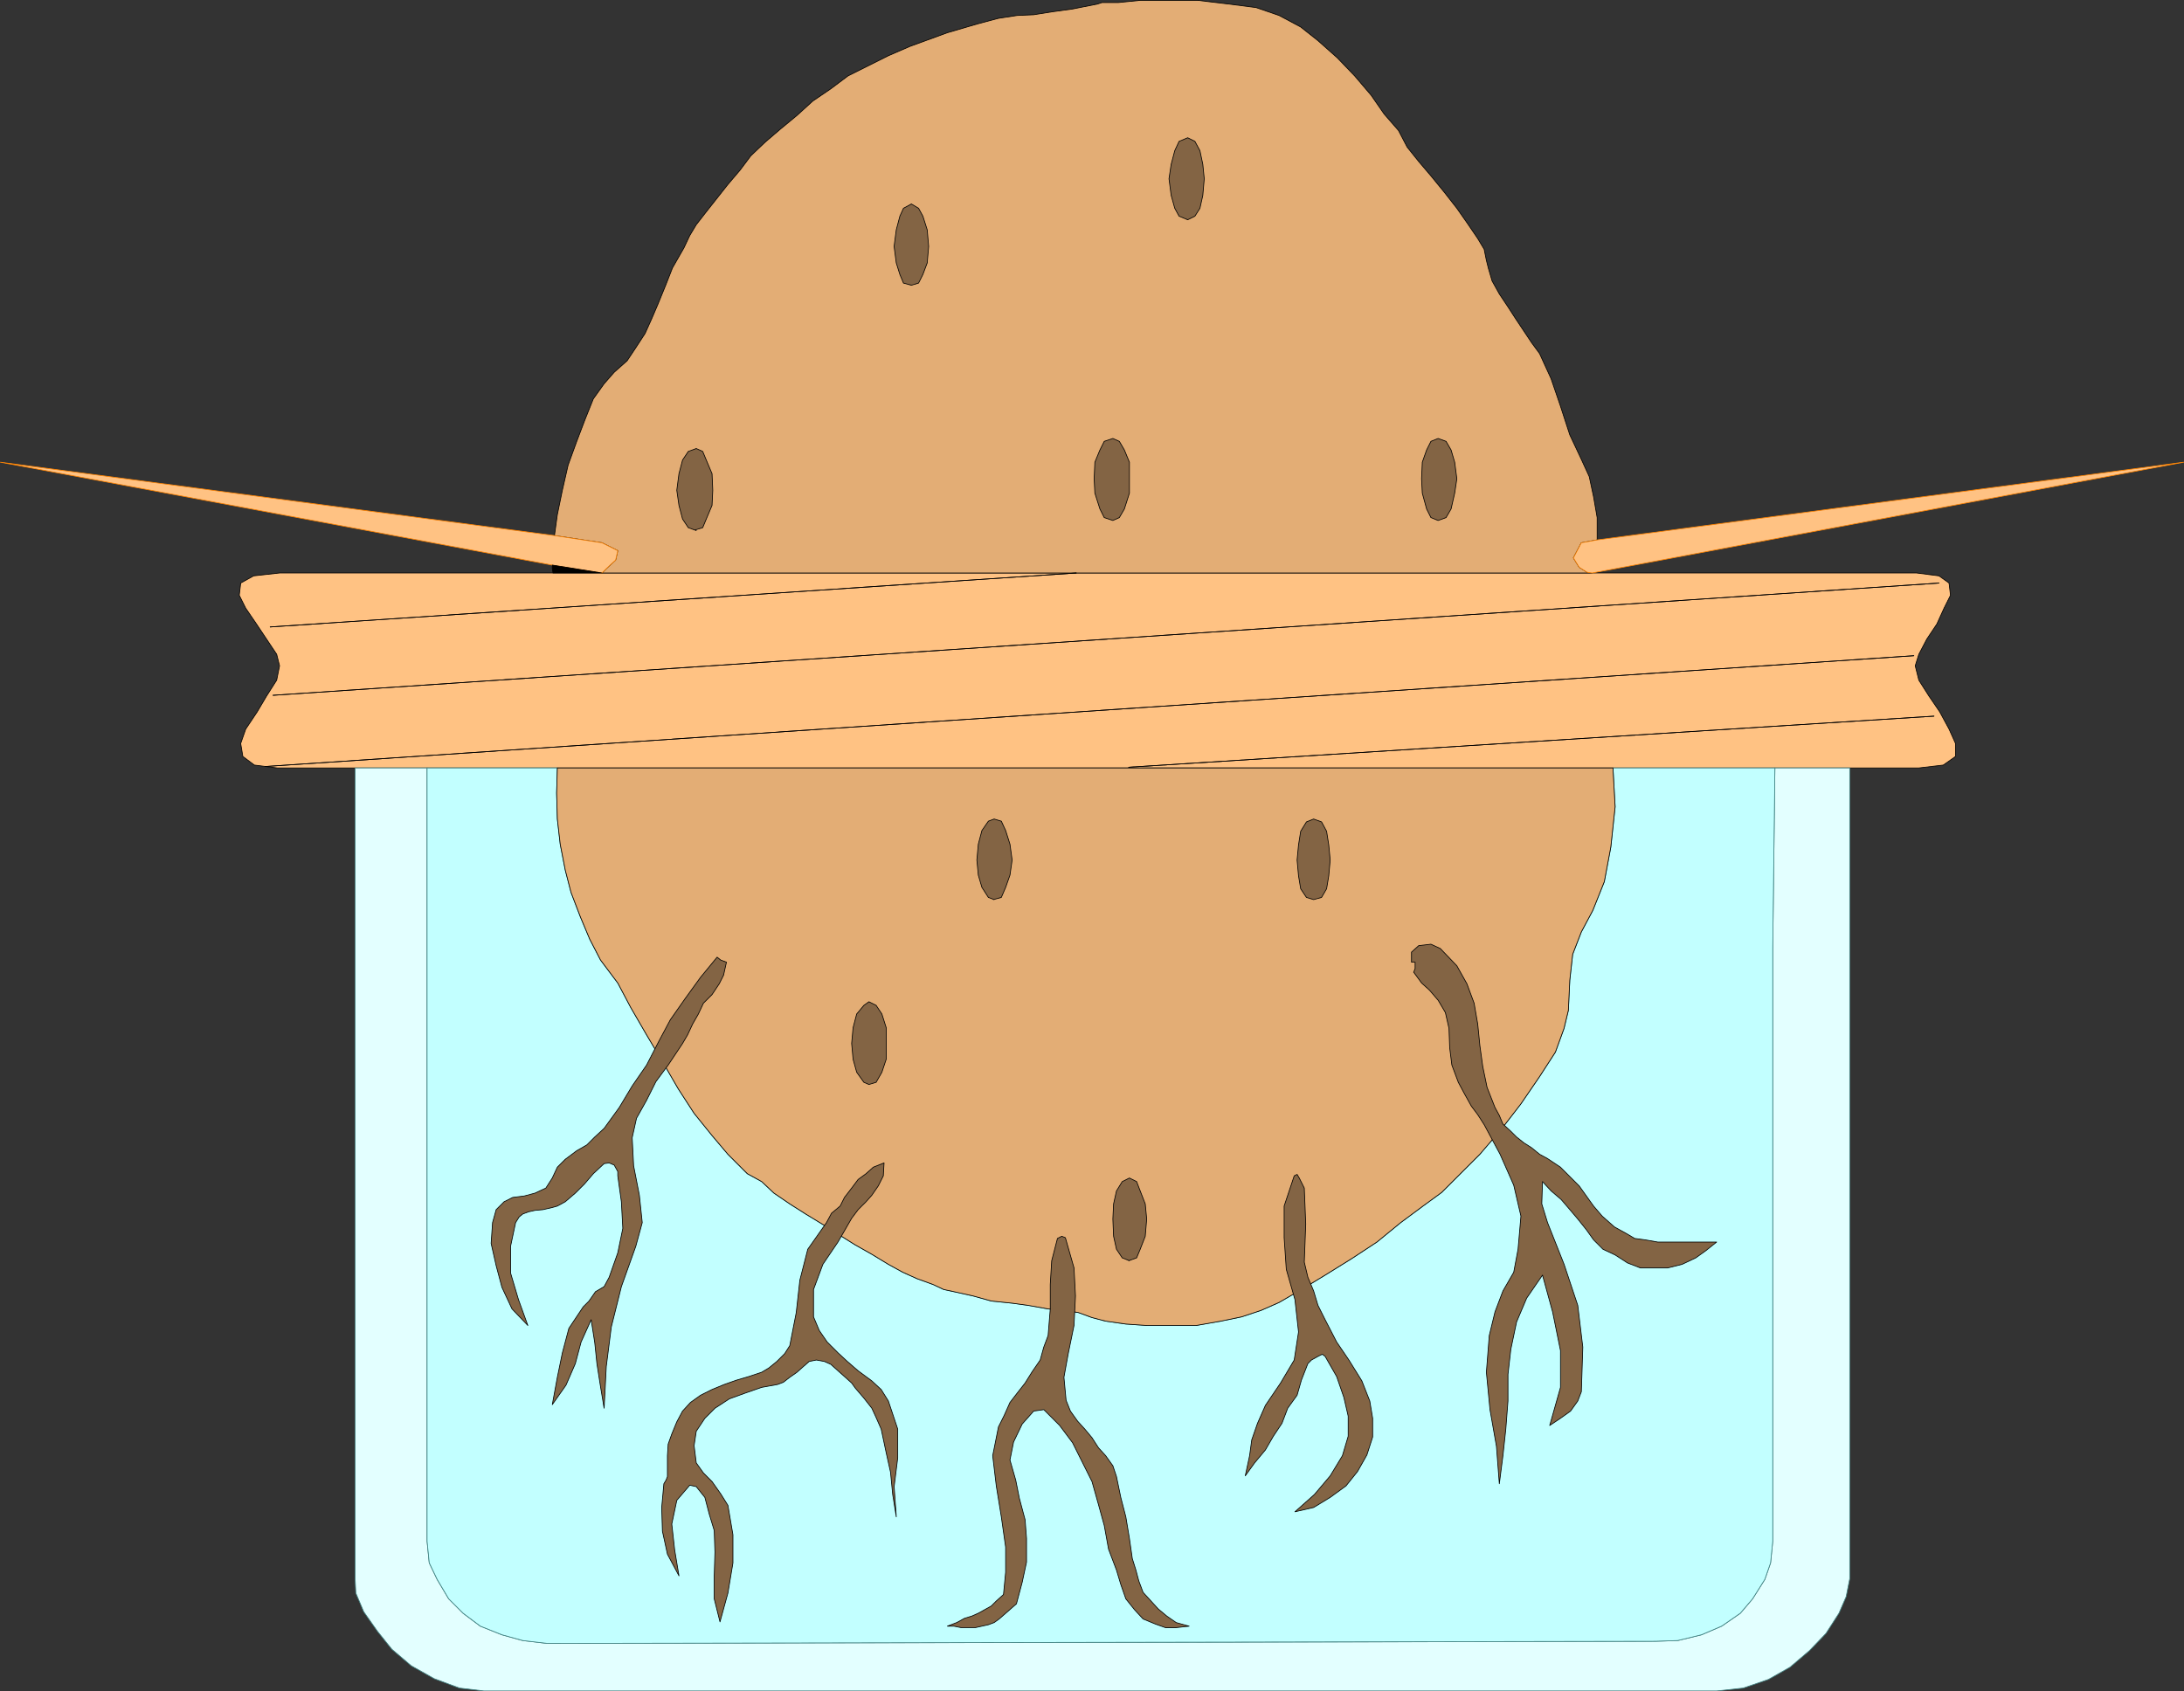 <?xml version="1.0" encoding="UTF-8" standalone="no"?>
<svg
   version="1.0"
   width="129.766mm"
   height="100.508mm"
   id="svg52"
   sodipodi:docname="Science - Experiment 2.wmf"
   xmlns:inkscape="http://www.inkscape.org/namespaces/inkscape"
   xmlns:sodipodi="http://sodipodi.sourceforge.net/DTD/sodipodi-0.dtd"
   xmlns="http://www.w3.org/2000/svg"
   xmlns:svg="http://www.w3.org/2000/svg">
  <rect width="100%" height="100%" fill="#333333" stroke="none"/>
  <sodipodi:namedview
     id="namedview52"
     pagecolor="#ffffff"
     bordercolor="#000000"
     borderopacity="0.25"
     inkscape:showpageshadow="2"
     inkscape:pageopacity="0.0"
     inkscape:pagecheckerboard="0"
     inkscape:deskcolor="#d1d1d1"
     inkscape:document-units="mm" />
  <defs
     id="defs1">
    <pattern
       id="WMFhbasepattern"
       patternUnits="userSpaceOnUse"
       width="6"
       height="6"
       x="0"
       y="0" />
  </defs>
  <path
     style="fill:#ffc283;fill-opacity:1;fill-rule:evenodd;stroke:none"
     d="m 362.226,172.485 h 36.36 16.806 15.514 l 5.494,-0.646 2.747,-1.939 v -2.908 l -1.454,-3.232 -2.101,-3.878 -2.424,-3.555 -2.262,-3.555 -0.808,-3.232 0.808,-2.585 1.778,-3.393 2.262,-3.393 1.616,-3.555 1.454,-2.908 -0.323,-2.747 -2.262,-1.616 -5.01,-0.646 H 357.539 246.52 135.178 124.189 100.272 62.781 l -5.818,0.646 -2.909,1.616 -0.323,2.747 1.454,2.908 2.424,3.555 2.262,3.393 2.262,3.393 0.646,2.585 -0.646,3.232 -2.262,3.555 -2.101,3.555 -2.586,3.878 -1.131,3.232 0.485,2.908 2.586,1.939 5.171,0.646 h 17.453 16.16 29.25 237.067 z"
     id="path1" />
  <path
     style="fill:none;stroke:#000000;stroke-width:0.162px;stroke-linecap:round;stroke-linejoin:round;stroke-miterlimit:4;stroke-dasharray:none;stroke-opacity:1"
     d="m 362.226,172.485 h 36.36 16.806 15.514 l 5.494,-0.646 2.747,-1.939 v -2.908 l -1.454,-3.232 -2.101,-3.878 -2.424,-3.555 -2.262,-3.555 -0.808,-3.232 0.808,-2.585 1.778,-3.393 2.262,-3.393 1.616,-3.555 1.454,-2.908 -0.323,-2.747 -2.262,-1.616 -5.01,-0.646 H 357.539 246.52 135.178 124.189 100.272 62.781 l -5.818,0.646 -2.909,1.616 -0.323,2.747 1.454,2.908 2.424,3.555 2.262,3.393 2.262,3.393 0.646,2.585 -0.646,3.232 -2.262,3.555 -2.101,3.555 -2.586,3.878 -1.131,3.232 0.485,2.908 2.586,1.939 5.171,0.646 h 17.453 16.16 29.25 237.067 v 0"
     id="path2" />
  <path
     style="fill:none;stroke:#000000;stroke-width:0.162px;stroke-linecap:round;stroke-linejoin:round;stroke-miterlimit:4;stroke-dasharray:none;stroke-opacity:1"
     d="M 61.327,156.166 435.43,130.96"
     id="path3" />
  <path
     style="fill:none;stroke:#000000;stroke-width:0.162px;stroke-linecap:round;stroke-linejoin:round;stroke-miterlimit:4;stroke-dasharray:none;stroke-opacity:1"
     d="M 61.327,156.166 435.43,130.96"
     id="path4" />
  <path
     style="fill:none;stroke:#000000;stroke-width:0.162px;stroke-linecap:round;stroke-linejoin:round;stroke-miterlimit:4;stroke-dasharray:none;stroke-opacity:1"
     d="M 59.549,172.162 429.774,147.279"
     id="path5" />
  <path
     style="fill:none;stroke:#000000;stroke-width:0.162px;stroke-linecap:round;stroke-linejoin:round;stroke-miterlimit:4;stroke-dasharray:none;stroke-opacity:1"
     d="M 59.549,172.162 429.774,147.279"
     id="path6" />
  <path
     style="fill:#e3ffff;fill-opacity:1;fill-rule:evenodd;stroke:none"
     d="m 79.749,172.485 v 182.099 l 0.162,3.232 1.778,4.201 3.07,4.363 3.232,4.039 4.363,3.716 5.171,2.908 5.656,2.101 5.494,0.646 h 276.82 l 5.979,-0.646 5.656,-1.939 4.848,-2.747 4.363,-3.716 3.717,-3.878 2.909,-4.524 1.616,-3.716 0.808,-4.039 V 172.485 h -16.806 l -0.485,40.556 v 133.141 l -0.485,4.847 -1.293,3.716 -2.747,4.363 -2.747,3.232 -4.202,2.908 -4.525,1.939 -5.333,1.293 -5.01,0.162 -248.864,0.485 -5.494,-0.646 -4.686,-1.293 -4.848,-1.939 -3.878,-2.908 -3.232,-3.232 -2.586,-4.363 -1.778,-3.716 -0.485,-4.847 V 213.042 172.485 Z"
     id="path7" />
  <path
     style="fill:none;stroke:#438383;stroke-width:0.162px;stroke-linecap:round;stroke-linejoin:round;stroke-miterlimit:4;stroke-dasharray:none;stroke-opacity:1"
     d="m 79.749,172.485 v 182.099 l 0.162,3.232 1.778,4.201 3.07,4.363 3.232,4.039 4.363,3.716 5.171,2.908 5.656,2.101 5.494,0.646 h 276.82 l 5.979,-0.646 5.656,-1.939 4.848,-2.747 4.363,-3.716 3.717,-3.878 2.909,-4.524 1.616,-3.716 0.808,-4.039 V 172.485 h -16.806 l -0.485,40.556 v 133.141 l -0.485,4.847 -1.293,3.716 -2.747,4.363 -2.747,3.232 -4.202,2.908 -4.525,1.939 -5.333,1.293 -5.01,0.162 -248.864,0.485 -5.494,-0.646 -4.686,-1.293 -4.848,-1.939 -3.878,-2.908 -3.232,-3.232 -2.586,-4.363 -1.778,-3.716 -0.485,-4.847 V 213.042 172.485 H 79.749 v 0"
     id="path8" />
  <path
     style="fill:#c2ffff;fill-opacity:1;fill-rule:evenodd;stroke:none"
     d="m 362.226,172.485 0.485,8.725 -0.97,9.048 -1.454,7.756 -2.586,6.463 -2.586,4.847 -1.939,5.009 -0.646,5.817 -0.323,6.786 -0.97,4.039 -1.939,5.332 -3.555,5.494 -4.202,6.14 -4.363,5.655 -4.848,5.655 -4.525,4.524 -4.04,4.039 -4.202,3.07 -5.01,3.716 -5.333,4.363 -5.656,3.716 -5.979,3.716 -5.333,3.232 -5.01,2.908 -4.04,1.777 -4.363,1.454 -4.686,0.969 -5.494,0.969 h -5.656 -5.494 l -4.686,-0.323 -4.525,-0.646 -3.07,-0.808 -3.07,-1.131 -3.232,-0.485 -3.555,-0.323 -4.525,-0.808 -3.555,-0.485 -4.686,-0.485 -4.04,-1.131 -4.363,-0.969 -2.262,-0.485 -2.424,-1.131 -3.555,-1.293 -3.232,-1.454 -3.232,-1.777 -3.717,-2.262 -3.717,-2.101 -3.878,-2.424 -3.555,-2.262 -3.717,-2.262 -3.555,-2.262 -3.555,-2.424 -2.747,-2.585 -3.232,-1.777 -2.424,-2.424 -1.939,-1.939 -3.555,-4.201 -4.04,-5.009 -3.555,-5.494 -3.555,-6.14 -3.555,-5.978 -3.555,-6.14 -2.909,-5.494 -3.878,-5.171 -2.424,-4.686 -2.101,-5.009 -2.101,-5.494 -1.293,-5.009 -1.131,-5.817 -0.646,-5.655 -0.162,-5.817 0.162,-5.655 H 95.909 v 40.556 133.141 l 0.485,4.847 1.778,3.716 2.586,4.363 3.232,3.232 3.878,2.908 4.848,1.939 4.686,1.293 5.494,0.646 248.864,-0.485 5.01,-0.162 5.333,-1.293 4.525,-1.939 4.202,-2.908 2.747,-3.232 2.747,-4.363 1.293,-3.716 0.485,-4.847 V 213.042 l 0.485,-40.556 h -36.36 z"
     id="path9" />
  <path
     style="fill:none;stroke:#438383;stroke-width:0.162px;stroke-linecap:round;stroke-linejoin:round;stroke-miterlimit:4;stroke-dasharray:none;stroke-opacity:1"
     d="m 362.226,172.485 0.485,8.725 -0.97,9.048 -1.454,7.756 -2.586,6.463 -2.586,4.847 -1.939,5.009 -0.646,5.817 -0.323,6.786 -0.97,4.039 -1.939,5.332 -3.555,5.494 -4.202,6.14 -4.363,5.655 -4.848,5.655 -4.525,4.524 -4.04,4.039 -4.202,3.07 -5.01,3.716 -5.333,4.363 -5.656,3.716 -5.979,3.716 -5.333,3.232 -5.01,2.908 -4.04,1.777 -4.363,1.454 -4.686,0.969 -5.494,0.969 h -5.656 -5.494 l -4.686,-0.323 -4.525,-0.646 -3.07,-0.808 -3.07,-1.131 -3.232,-0.485 -3.555,-0.323 -4.525,-0.808 -3.555,-0.485 -4.686,-0.485 -4.04,-1.131 -4.363,-0.969 -2.262,-0.485 -2.424,-1.131 -3.555,-1.293 -3.232,-1.454 -3.232,-1.777 -3.717,-2.262 -3.717,-2.101 -3.878,-2.424 -3.555,-2.262 -3.717,-2.262 -3.555,-2.262 -3.555,-2.424 -2.747,-2.585 -3.232,-1.777 -2.424,-2.424 -1.939,-1.939 -3.555,-4.201 -4.04,-5.009 -3.555,-5.494 -3.555,-6.14 -3.555,-5.978 -3.555,-6.14 -2.909,-5.494 -3.878,-5.171 -2.424,-4.686 -2.101,-5.009 -2.101,-5.494 -1.293,-5.009 -1.131,-5.817 -0.646,-5.655 -0.162,-5.817 0.162,-5.655 H 95.909 v 40.556 133.141 l 0.485,4.847 1.778,3.716 2.586,4.363 3.232,3.232 3.878,2.908 4.848,1.939 4.686,1.293 5.494,0.646 248.864,-0.485 5.01,-0.162 5.333,-1.293 4.525,-1.939 4.202,-2.908 2.747,-3.232 2.747,-4.363 1.293,-3.716 0.485,-4.847 V 213.042 l 0.485,-40.556 h -36.36 v 0"
     id="path10" />
  <path
     style="fill:#e3ad75;fill-opacity:1;fill-rule:evenodd;stroke:none"
     d="M 362.226,172.485 H 125.159 l -0.162,5.655 0.162,5.817 0.646,5.655 1.131,5.817 1.293,5.009 2.101,5.494 2.101,5.009 2.424,4.686 3.878,5.171 2.909,5.494 3.555,6.14 3.555,5.978 3.555,6.14 3.555,5.494 4.04,5.009 3.555,4.201 1.939,1.939 2.424,2.424 3.232,1.777 2.747,2.585 3.555,2.424 3.555,2.262 3.717,2.262 3.555,2.262 3.878,2.424 3.717,2.101 3.717,2.262 3.232,1.777 3.232,1.454 3.555,1.293 2.424,1.131 2.262,0.485 4.363,0.969 4.04,1.131 4.686,0.485 3.555,0.485 4.525,0.808 3.555,0.323 3.232,0.485 3.07,1.131 3.07,0.808 4.525,0.646 4.686,0.323 h 5.494 5.656 l 5.494,-0.969 4.686,-0.969 4.363,-1.454 4.04,-1.777 5.01,-2.908 5.333,-3.232 5.979,-3.716 5.656,-3.716 5.333,-4.363 5.01,-3.716 4.202,-3.07 4.04,-4.039 4.525,-4.524 4.848,-5.655 4.363,-5.655 4.202,-6.14 3.555,-5.494 1.939,-5.332 0.97,-4.039 0.323,-6.786 0.646,-5.817 1.939,-5.009 2.586,-4.847 2.586,-6.463 1.454,-7.756 0.97,-9.048 -0.485,-8.725 z"
     id="path11" />
  <path
     style="fill:none;stroke:#000000;stroke-width:0.162px;stroke-linecap:round;stroke-linejoin:round;stroke-miterlimit:4;stroke-dasharray:none;stroke-opacity:1"
     d="M 362.226,172.485 H 125.159 l -0.162,5.655 0.162,5.817 0.646,5.655 1.131,5.817 1.293,5.009 2.101,5.494 2.101,5.009 2.424,4.686 3.878,5.171 2.909,5.494 3.555,6.14 3.555,5.978 3.555,6.14 3.555,5.494 4.04,5.009 3.555,4.201 1.939,1.939 2.424,2.424 3.232,1.777 2.747,2.585 3.555,2.424 3.555,2.262 3.717,2.262 3.555,2.262 3.878,2.424 3.717,2.101 3.717,2.262 3.232,1.777 3.232,1.454 3.555,1.293 2.424,1.131 2.262,0.485 4.363,0.969 4.04,1.131 4.686,0.485 3.555,0.485 4.525,0.808 3.555,0.323 3.232,0.485 3.07,1.131 3.07,0.808 4.525,0.646 4.686,0.323 h 5.494 5.656 l 5.494,-0.969 4.686,-0.969 4.363,-1.454 4.04,-1.777 5.01,-2.908 5.333,-3.232 5.979,-3.716 5.656,-3.716 5.333,-4.363 5.01,-3.716 4.202,-3.07 4.04,-4.039 4.525,-4.524 4.848,-5.655 4.363,-5.655 4.202,-6.14 3.555,-5.494 1.939,-5.332 0.97,-4.039 0.323,-6.786 0.646,-5.817 1.939,-5.009 2.586,-4.847 2.586,-6.463 1.454,-7.756 0.97,-9.048 -0.485,-8.725 v 0"
     id="path12" />
  <path
     style="fill:#e3ad75;fill-opacity:1;fill-rule:evenodd;stroke:none"
     d="m 124.512,120.295 10.666,1.616 3.555,1.777 -0.485,2.101 -2.101,1.939 -0.97,0.969 h 111.342 111.019 l -1.131,-0.162 -1.778,-1.131 -1.293,-2.101 1.778,-3.393 3.555,-0.646 v -5.009 l -0.808,-4.686 -0.97,-4.524 -1.778,-3.878 -2.586,-5.494 -2.101,-6.463 -2.101,-6.14 -2.586,-5.655 -1.778,-2.424 -1.616,-2.424 -1.939,-2.908 -1.778,-2.747 -1.939,-2.908 -1.616,-2.908 -0.808,-2.747 -0.485,-1.939 -0.485,-2.424 -1.454,-2.424 -2.424,-3.555 -2.262,-3.232 -2.909,-3.716 -2.909,-3.555 -2.747,-3.232 -2.586,-3.232 -1.939,-3.716 -3.232,-3.716 -2.909,-4.201 -3.717,-4.363 -3.878,-4.039 -4.363,-3.878 -3.878,-3.07 -4.848,-2.585 -5.171,-1.777 -6.302,-0.808 -6.787,-0.808 h -6.949 -5.979 l -4.848,0.485 h -3.717 l -0.97,0.323 -5.656,1.131 -4.686,0.646 -4.04,0.646 -3.717,0.162 -4.202,0.646 -4.848,1.293 -6.626,1.939 -8.403,3.07 -4.848,2.101 -4.525,2.262 -4.525,2.262 -3.878,2.908 -4.04,2.747 -3.555,3.232 -3.717,3.07 -3.394,2.908 -3.232,3.07 -2.424,3.232 -2.747,3.232 -2.424,3.07 -2.424,3.07 -2.262,2.908 -1.454,2.424 -1.293,2.747 -2.586,4.524 -1.454,3.716 -1.778,4.363 -1.454,3.393 -1.454,3.232 -2.101,3.232 -1.939,2.908 -2.909,2.585 -2.262,2.585 -2.424,3.393 -1.939,4.847 -1.778,4.686 -1.939,5.332 -1.293,5.655 -1.131,5.494 -0.646,4.686 z"
     id="path13" />
  <path
     style="fill:none;stroke:#000000;stroke-width:0.162px;stroke-linecap:round;stroke-linejoin:round;stroke-miterlimit:4;stroke-dasharray:none;stroke-opacity:1"
     d="m 124.512,120.295 10.666,1.616 3.555,1.777 -0.485,2.101 -2.101,1.939 -0.97,0.969 h 111.342 111.019 l -1.131,-0.162 -1.778,-1.131 -1.293,-2.101 1.778,-3.393 3.555,-0.646 v -5.009 l -0.808,-4.686 -0.97,-4.524 -1.778,-3.878 -2.586,-5.494 -2.101,-6.463 -2.101,-6.14 -2.586,-5.655 -1.778,-2.424 -1.616,-2.424 -1.939,-2.908 -1.778,-2.747 -1.939,-2.908 -1.616,-2.908 -0.808,-2.747 -0.485,-1.939 -0.485,-2.424 -1.454,-2.424 -2.424,-3.555 -2.262,-3.232 -2.909,-3.716 -2.909,-3.555 -2.747,-3.232 -2.586,-3.232 -1.939,-3.716 -3.232,-3.716 -2.909,-4.201 -3.717,-4.363 -3.878,-4.039 -4.363,-3.878 -3.878,-3.07 -4.848,-2.585 -5.171,-1.777 -6.302,-0.808 -6.787,-0.808 h -6.949 -5.979 l -4.848,0.485 h -3.717 l -0.97,0.323 -5.656,1.131 -4.686,0.646 -4.04,0.646 -3.717,0.162 -4.202,0.646 -4.848,1.293 -6.626,1.939 -8.403,3.07 -4.848,2.101 -4.525,2.262 -4.525,2.262 -3.878,2.908 -4.04,2.747 -3.555,3.232 -3.717,3.07 -3.394,2.908 -3.232,3.07 -2.424,3.232 -2.747,3.232 -2.424,3.07 -2.424,3.07 -2.262,2.908 -1.454,2.424 -1.293,2.747 -2.586,4.524 -1.454,3.716 -1.778,4.363 -1.454,3.393 -1.454,3.232 -2.101,3.232 -1.939,2.908 -2.909,2.585 -2.262,2.585 -2.424,3.393 -1.939,4.847 -1.778,4.686 -1.939,5.332 -1.293,5.655 -1.131,5.494 -0.646,4.686 v 0"
     id="path14" />
  <path
     style="fill:none;stroke:#000000;stroke-width:0.162px;stroke-linecap:round;stroke-linejoin:round;stroke-miterlimit:4;stroke-dasharray:none;stroke-opacity:1"
     d="M 60.68,140.816 241.672,128.697"
     id="path15" />
  <path
     style="fill:none;stroke:#000000;stroke-width:0.162px;stroke-linecap:round;stroke-linejoin:round;stroke-miterlimit:4;stroke-dasharray:none;stroke-opacity:1"
     d="M 60.68,140.816 241.672,128.697"
     id="path16" />
  <path
     style="fill:none;stroke:#000000;stroke-width:0.162px;stroke-linecap:round;stroke-linejoin:round;stroke-miterlimit:4;stroke-dasharray:none;stroke-opacity:1"
     d="m 253.469,172.324 180.83,-11.472"
     id="path17" />
  <path
     style="fill:none;stroke:#000000;stroke-width:0.162px;stroke-linecap:round;stroke-linejoin:round;stroke-miterlimit:4;stroke-dasharray:none;stroke-opacity:1"
     d="m 253.469,172.324 180.83,-11.472"
     id="path18" />
  <path
     style="fill:#ffc283;fill-opacity:1;fill-rule:evenodd;stroke:none"
     d="m 123.866,126.92 11.312,1.777 0.97,-0.969 2.101,-1.939 0.485,-2.101 -3.555,-1.777 -10.666,-1.616 L 0.081,103.814 124.028,126.92 v 0 z"
     id="path19" />
  <path
     style="fill:none;stroke:#ff8300;stroke-width:0.162px;stroke-linecap:round;stroke-linejoin:round;stroke-miterlimit:4;stroke-dasharray:none;stroke-opacity:1"
     d="m 123.866,126.92 11.312,1.777 0.97,-0.969 2.101,-1.939 0.485,-2.101 -3.555,-1.777 -10.666,-1.616 L 0.081,103.814 124.028,126.92 v 0"
     id="path20" />
  <path
     style="fill:#ffc283;fill-opacity:1;fill-rule:evenodd;stroke:none"
     d="m 358.671,121.265 -3.555,0.646 -1.778,3.393 1.293,2.101 1.778,1.131 1.131,0.162 132.835,-24.883 z"
     id="path21" />
  <path
     style="fill:none;stroke:#ff8300;stroke-width:0.162px;stroke-linecap:round;stroke-linejoin:round;stroke-miterlimit:4;stroke-dasharray:none;stroke-opacity:1"
     d="m 358.671,121.265 -3.555,0.646 -1.778,3.393 1.293,2.101 1.778,1.131 1.131,0.162 132.835,-24.883 -131.704,17.451 v 0"
     id="path22" />
  <path
     style="fill:#836444;fill-opacity:1;fill-rule:evenodd;stroke:none"
     d="m 317.463,218.374 0.323,-0.808 v -1.454 h -0.808 v -2.262 l 1.616,-1.454 2.747,-0.323 2.101,0.969 3.717,3.878 2.262,4.039 1.616,4.363 0.808,4.686 0.485,4.847 0.646,4.686 0.97,4.686 1.778,4.524 0.97,1.777 0.808,1.939 1.778,1.616 1.293,1.293 1.616,1.293 1.778,1.131 1.778,1.454 1.778,0.969 2.909,1.939 2.101,2.101 2.101,2.101 1.616,2.262 1.616,2.262 1.939,2.262 2.747,2.424 2.909,1.616 1.616,0.969 2.424,0.323 2.747,0.485 h 3.07 2.747 2.909 2.586 1.939 l -2.424,1.939 -2.262,1.616 -3.07,1.454 -3.232,0.808 h -2.909 -3.232 l -2.909,-1.131 -2.747,-1.777 -2.747,-1.293 -2.101,-2.101 -1.616,-2.262 -1.939,-2.424 -1.778,-2.101 -1.939,-2.262 -2.262,-1.939 -1.939,-2.101 -0.162,5.009 1.293,4.201 3.717,9.372 3.07,9.21 1.131,9.372 -0.323,10.018 -0.808,2.101 -1.616,2.262 -2.262,1.616 -2.424,1.616 2.424,-8.564 v -8.241 l -1.778,-8.725 -2.262,-8.241 -3.555,5.171 -2.262,5.332 -1.293,6.14 -0.646,5.655 v 5.978 l -0.485,6.302 -0.646,5.978 -0.808,6.302 -0.646,-8.402 -1.454,-8.241 -0.808,-8.402 0.646,-8.241 1.293,-5.332 1.778,-4.686 2.424,-4.201 0.97,-5.171 0.646,-7.433 -1.616,-6.948 -3.07,-6.948 -3.555,-6.625 -1.454,-2.262 -1.454,-1.939 -1.616,-2.908 -1.293,-2.424 -1.454,-3.878 -0.485,-3.878 -0.162,-4.363 -0.808,-3.555 -1.616,-2.747 -1.939,-2.262 -1.778,-1.616 z"
     id="path23" />
  <path
     style="fill:none;stroke:#000000;stroke-width:0.162px;stroke-linecap:round;stroke-linejoin:round;stroke-miterlimit:4;stroke-dasharray:none;stroke-opacity:1"
     d="m 317.463,218.374 0.323,-0.808 v -1.454 h -0.808 v -2.262 l 1.616,-1.454 2.747,-0.323 2.101,0.969 3.717,3.878 2.262,4.039 1.616,4.363 0.808,4.686 0.485,4.847 0.646,4.686 0.97,4.686 1.778,4.524 0.97,1.777 0.808,1.939 1.778,1.616 1.293,1.293 1.616,1.293 1.778,1.131 1.778,1.454 1.778,0.969 2.909,1.939 2.101,2.101 2.101,2.101 1.616,2.262 1.616,2.262 1.939,2.262 2.747,2.424 2.909,1.616 1.616,0.969 2.424,0.323 2.747,0.485 h 3.07 2.747 2.909 2.586 1.939 l -2.424,1.939 -2.262,1.616 -3.07,1.454 -3.232,0.808 h -2.909 -3.232 l -2.909,-1.131 -2.747,-1.777 -2.747,-1.293 -2.101,-2.101 -1.616,-2.262 -1.939,-2.424 -1.778,-2.101 -1.939,-2.262 -2.262,-1.939 -1.939,-2.101 -0.162,5.009 1.293,4.201 3.717,9.372 3.07,9.21 1.131,9.372 -0.323,10.018 -0.808,2.101 -1.616,2.262 -2.262,1.616 -2.424,1.616 2.424,-8.564 v -8.241 l -1.778,-8.725 -2.262,-8.241 -3.555,5.171 -2.262,5.332 -1.293,6.14 -0.646,5.655 v 5.978 l -0.485,6.302 -0.646,5.978 -0.808,6.302 -0.646,-8.402 -1.454,-8.241 -0.808,-8.402 0.646,-8.241 1.293,-5.332 1.778,-4.686 2.424,-4.201 0.97,-5.171 0.646,-7.433 -1.616,-6.948 -3.07,-6.948 -3.555,-6.625 -1.454,-2.262 -1.454,-1.939 -1.616,-2.908 -1.293,-2.424 -1.454,-3.878 -0.485,-3.878 -0.162,-4.363 -0.808,-3.555 -1.616,-2.747 -1.939,-2.262 -1.778,-1.616 -1.778,-2.424 v 0"
     id="path24" />
  <path
     style="fill:#836444;fill-opacity:1;fill-rule:evenodd;stroke:none"
     d="m 149.884,331.64 v -4.686 l 0.162,-2.585 0.808,-2.262 1.131,-2.747 1.293,-2.424 1.778,-1.939 2.262,-1.616 2.586,-1.293 2.747,-1.131 2.747,-0.969 2.747,-0.808 2.909,-0.969 1.616,-0.969 1.778,-1.454 1.778,-1.777 1.131,-1.777 1.454,-7.433 0.808,-7.271 1.778,-6.948 4.202,-5.978 1.131,-2.101 1.939,-1.616 0.97,-1.939 1.616,-2.101 1.454,-1.939 1.778,-1.293 1.616,-1.454 2.424,-0.969 -0.162,2.908 -1.131,2.262 -1.454,2.101 -1.293,1.454 -1.778,1.777 -1.454,1.939 -3.07,5.332 -3.394,5.009 -2.101,5.655 v 6.14 l 1.293,3.07 1.778,2.585 2.424,2.424 2.101,1.939 2.424,2.101 3.07,2.262 2.101,1.939 1.616,2.585 2.101,6.302 v 6.463 l -0.808,6.463 0.485,6.786 -0.808,-5.009 -0.485,-5.009 -0.97,-4.363 -1.131,-5.332 -1.131,-2.585 -0.97,-2.101 -1.778,-2.262 -1.939,-2.262 -0.808,-1.131 -1.616,-1.454 -1.454,-1.293 -1.616,-1.454 -1.454,-0.646 -1.778,-0.323 -1.616,0.323 -1.293,1.131 -1.454,1.293 -1.616,1.131 -1.454,1.131 -1.293,0.485 -3.555,0.646 -3.717,1.293 -3.555,1.293 -3.232,2.101 -2.262,2.262 -1.939,2.908 -0.485,3.232 0.485,3.878 1.616,2.262 1.939,1.939 1.939,2.747 1.616,2.585 1.131,6.625 v 6.302 l -1.131,6.786 -1.778,6.463 -1.293,-5.171 v -5.171 l 0.162,-5.332 -0.162,-4.847 -1.131,-3.716 -0.97,-3.716 -1.939,-2.424 -1.454,-0.323 -2.909,3.393 -1.131,5.332 0.646,5.817 0.97,5.817 -2.586,-4.847 -1.131,-5.171 -0.162,-5.332 0.485,-5.332 0.485,-0.808 0.323,-0.808 z"
     id="path25" />
  <path
     style="fill:none;stroke:#000000;stroke-width:0.162px;stroke-linecap:round;stroke-linejoin:round;stroke-miterlimit:4;stroke-dasharray:none;stroke-opacity:1"
     d="m 149.884,331.64 v -4.686 l 0.162,-2.585 0.808,-2.262 1.131,-2.747 1.293,-2.424 1.778,-1.939 2.262,-1.616 2.586,-1.293 2.747,-1.131 2.747,-0.969 2.747,-0.808 2.909,-0.969 1.616,-0.969 1.778,-1.454 1.778,-1.777 1.131,-1.777 1.454,-7.433 0.808,-7.271 1.778,-6.948 4.202,-5.978 1.131,-2.101 1.939,-1.616 0.97,-1.939 1.616,-2.101 1.454,-1.939 1.778,-1.293 1.616,-1.454 2.424,-0.969 -0.162,2.908 -1.131,2.262 -1.454,2.101 -1.293,1.454 -1.778,1.777 -1.454,1.939 -3.07,5.332 -3.394,5.009 -2.101,5.655 v 6.14 l 1.293,3.07 1.778,2.585 2.424,2.424 2.101,1.939 2.424,2.101 3.07,2.262 2.101,1.939 1.616,2.585 2.101,6.302 v 6.463 l -0.808,6.463 0.485,6.786 -0.808,-5.009 -0.485,-5.009 -0.97,-4.363 -1.131,-5.332 -1.131,-2.585 -0.97,-2.101 -1.778,-2.262 -1.939,-2.262 -0.808,-1.131 -1.616,-1.454 -1.454,-1.293 -1.616,-1.454 -1.454,-0.646 -1.778,-0.323 -1.616,0.323 -1.293,1.131 -1.454,1.293 -1.616,1.131 -1.454,1.131 -1.293,0.485 -3.555,0.646 -3.717,1.293 -3.555,1.293 -3.232,2.101 -2.262,2.262 -1.939,2.908 -0.485,3.232 0.485,3.878 1.616,2.262 1.939,1.939 1.939,2.747 1.616,2.585 1.131,6.625 v 6.302 l -1.131,6.786 -1.778,6.463 -1.293,-5.171 v -5.171 l 0.162,-5.332 -0.162,-4.847 -1.131,-3.716 -0.97,-3.716 -1.939,-2.424 -1.454,-0.323 -2.909,3.393 -1.131,5.332 0.646,5.817 0.97,5.817 -2.586,-4.847 -1.131,-5.171 -0.162,-5.332 0.485,-5.332 0.485,-0.808 0.323,-0.808 v 0"
     id="path26" />
  <path
     style="fill:#836444;fill-opacity:1;fill-rule:evenodd;stroke:none"
     d="m 110.292,279.289 0.323,-4.686 0.808,-2.908 1.778,-1.777 1.939,-0.969 2.586,-0.323 2.424,-0.646 2.424,-1.131 1.454,-2.262 1.131,-2.424 1.778,-1.777 2.586,-1.939 2.262,-1.293 1.778,-1.777 2.101,-1.939 3.394,-4.686 2.909,-4.847 3.232,-4.686 2.747,-5.332 2.586,-4.847 3.394,-4.847 3.394,-4.686 3.717,-4.524 0.808,0.646 1.293,0.485 -0.646,2.908 -0.97,1.939 -1.616,2.424 -1.939,1.939 -1.131,2.424 -1.293,2.262 -1.131,2.424 -1.131,1.939 -1.616,2.424 -1.616,2.424 -2.747,3.716 -2.101,4.201 -2.262,4.039 -0.97,4.363 0.323,6.302 1.293,6.625 0.646,6.14 -1.454,5.332 -3.232,9.048 -2.262,9.048 -1.131,8.887 -0.485,9.372 -0.808,-4.847 -0.808,-5.171 -0.485,-4.686 -0.808,-5.171 -2.262,5.009 -1.293,4.847 -2.101,4.847 -3.07,4.363 1.131,-6.14 1.131,-5.494 1.454,-5.494 3.232,-4.847 1.293,-1.293 1.454,-2.101 1.939,-1.131 1.131,-2.101 1.939,-5.494 1.131,-5.494 -0.323,-5.978 -0.808,-5.817 v -0.969 l -0.808,-1.454 -1.131,-0.485 -1.131,0.162 -2.424,2.262 -1.939,2.262 -2.101,2.101 -2.262,1.939 -1.778,0.969 -1.131,0.323 -2.101,0.485 -1.778,0.162 -1.454,0.323 -1.293,0.485 -0.808,0.646 -0.808,1.293 -1.131,5.332 v 5.978 l 1.778,5.978 2.101,5.817 -3.555,-3.716 -2.262,-4.847 -1.293,-4.847 -1.131,-5.009 z"
     id="path27" />
  <path
     style="fill:none;stroke:#000000;stroke-width:0.162px;stroke-linecap:round;stroke-linejoin:round;stroke-miterlimit:4;stroke-dasharray:none;stroke-opacity:1"
     d="m 110.292,279.289 0.323,-4.686 0.808,-2.908 1.778,-1.777 1.939,-0.969 2.586,-0.323 2.424,-0.646 2.424,-1.131 1.454,-2.262 1.131,-2.424 1.778,-1.777 2.586,-1.939 2.262,-1.293 1.778,-1.777 2.101,-1.939 3.394,-4.686 2.909,-4.847 3.232,-4.686 2.747,-5.332 2.586,-4.847 3.394,-4.847 3.394,-4.686 3.717,-4.524 0.808,0.646 1.293,0.485 -0.646,2.908 -0.97,1.939 -1.616,2.424 -1.939,1.939 -1.131,2.424 -1.293,2.262 -1.131,2.424 -1.131,1.939 -1.616,2.424 -1.616,2.424 -2.747,3.716 -2.101,4.201 -2.262,4.039 -0.97,4.363 0.323,6.302 1.293,6.625 0.646,6.14 -1.454,5.332 -3.232,9.048 -2.262,9.048 -1.131,8.887 -0.485,9.372 -0.808,-4.847 -0.808,-5.171 -0.485,-4.686 -0.808,-5.171 -2.262,5.009 -1.293,4.847 -2.101,4.847 -3.07,4.363 1.131,-6.14 1.131,-5.494 1.454,-5.494 3.232,-4.847 1.293,-1.293 1.454,-2.101 1.939,-1.131 1.131,-2.101 1.939,-5.494 1.131,-5.494 -0.323,-5.978 -0.808,-5.817 v -0.969 l -0.808,-1.454 -1.131,-0.485 -1.131,0.162 -2.424,2.262 -1.939,2.262 -2.101,2.101 -2.262,1.939 -1.778,0.969 -1.131,0.323 -2.101,0.485 -1.778,0.162 -1.454,0.323 -1.293,0.485 -0.808,0.646 -0.808,1.293 -1.131,5.332 v 5.978 l 1.778,5.978 2.101,5.817 -3.555,-3.716 -2.262,-4.847 -1.293,-4.847 -1.131,-5.009 v 0"
     id="path28" />
  <path
     style="fill:#836444;fill-opacity:1;fill-rule:evenodd;stroke:none"
     d="m 225.835,347.475 -0.97,-6.786 -1.131,-6.948 -0.808,-6.786 1.293,-6.463 1.293,-2.585 1.293,-2.908 1.616,-2.101 1.778,-2.262 1.616,-2.585 1.778,-2.585 0.808,-2.908 0.97,-2.585 0.485,-5.978 v -5.494 l 0.323,-5.332 1.293,-5.009 0.97,-0.485 0.808,0.323 1.939,6.786 0.323,6.302 -0.323,6.625 -1.293,6.302 -0.97,5.332 0.485,5.171 0.97,2.424 1.616,2.262 1.616,1.777 1.616,1.939 1.454,2.262 1.616,1.777 1.616,2.262 0.808,2.424 0.97,4.686 1.131,4.363 0.808,4.847 0.646,4.524 0.808,2.585 0.646,2.424 0.97,2.585 1.778,1.939 1.616,1.777 1.939,1.616 2.101,1.454 2.909,0.808 -2.909,0.323 h -2.424 l -2.262,-0.808 -2.747,-1.131 -1.939,-2.101 -1.939,-2.424 -1.131,-3.232 -0.97,-3.232 -1.778,-4.686 -0.97,-5.332 -1.293,-4.686 -1.454,-5.171 -2.101,-4.201 -2.262,-4.524 -2.909,-3.878 -3.555,-3.555 -2.262,0.323 -2.586,2.908 -1.939,4.039 -0.808,4.039 1.293,4.524 0.808,4.039 1.293,4.847 0.323,4.201 v 5.332 l -0.97,4.524 -1.293,4.847 -3.878,3.393 -1.131,0.808 -1.293,0.485 -1.454,0.323 -1.454,0.323 h -1.616 -1.616 l -1.616,-0.323 h -1.454 l 2.101,-0.808 1.778,-0.969 1.616,-0.485 1.454,-0.646 1.454,-0.808 1.454,-0.808 1.131,-1.131 1.616,-1.454 0.485,-5.009 z"
     id="path29" />
  <path
     style="fill:none;stroke:#000000;stroke-width:0.162px;stroke-linecap:round;stroke-linejoin:round;stroke-miterlimit:4;stroke-dasharray:none;stroke-opacity:1"
     d="m 225.835,347.475 -0.97,-6.786 -1.131,-6.948 -0.808,-6.786 1.293,-6.463 1.293,-2.585 1.293,-2.908 1.616,-2.101 1.778,-2.262 1.616,-2.585 1.778,-2.585 0.808,-2.908 0.97,-2.585 0.485,-5.978 v -5.494 l 0.323,-5.332 1.293,-5.009 0.97,-0.485 0.808,0.323 1.939,6.786 0.323,6.302 -0.323,6.625 -1.293,6.302 -0.97,5.332 0.485,5.171 0.97,2.424 1.616,2.262 1.616,1.777 1.616,1.939 1.454,2.262 1.616,1.777 1.616,2.262 0.808,2.424 0.97,4.686 1.131,4.363 0.808,4.847 0.646,4.524 0.808,2.585 0.646,2.424 0.97,2.585 1.778,1.939 1.616,1.777 1.939,1.616 2.101,1.454 2.909,0.808 -2.909,0.323 h -2.424 l -2.262,-0.808 -2.747,-1.131 -1.939,-2.101 -1.939,-2.424 -1.131,-3.232 -0.97,-3.232 -1.778,-4.686 -0.97,-5.332 -1.293,-4.686 -1.454,-5.171 -2.101,-4.201 -2.262,-4.524 -2.909,-3.878 -3.555,-3.555 -2.262,0.323 -2.586,2.908 -1.939,4.039 -0.808,4.039 1.293,4.524 0.808,4.039 1.293,4.847 0.323,4.201 v 5.332 l -0.97,4.524 -1.293,4.847 -3.878,3.393 -1.131,0.808 -1.293,0.485 -1.454,0.323 -1.454,0.323 h -1.616 -1.616 l -1.616,-0.323 h -1.454 l 2.101,-0.808 1.778,-0.969 1.616,-0.485 1.454,-0.646 1.454,-0.808 1.454,-0.808 1.131,-1.131 1.616,-1.454 0.485,-5.009 v -5.655 0"
     id="path30" />
  <path
     style="fill:#836444;fill-opacity:1;fill-rule:evenodd;stroke:none"
     d="m 284.173,315.644 3.394,-5.009 3.07,-5.171 0.97,-6.302 -0.808,-7.271 -1.939,-6.786 -0.485,-7.109 v -7.109 l 2.262,-6.786 0.646,-0.323 0.485,0.808 0.485,0.969 0.646,1.293 0.323,8.079 -0.323,8.564 0.808,3.393 1.293,3.07 0.97,3.232 1.616,3.232 2.586,5.009 2.747,4.039 2.909,4.686 1.778,4.524 0.646,3.878 v 4.201 l -1.293,4.039 -2.101,3.716 -2.586,3.232 -3.555,2.585 -3.717,2.262 -4.202,0.969 4.363,-3.878 3.555,-4.201 2.747,-4.524 1.293,-4.363 v -4.524 l -0.97,-4.201 -1.616,-4.686 -2.586,-4.524 -0.646,-0.485 -0.97,0.485 -1.454,0.808 -0.808,0.808 -1.454,3.716 -0.97,3.393 -2.101,2.908 -1.293,3.393 -1.939,2.908 -1.778,3.07 -2.424,2.908 -2.101,2.908 0.97,-4.524 0.485,-3.555 1.293,-3.716 1.778,-4.039 z"
     id="path31" />
  <path
     style="fill:none;stroke:#000000;stroke-width:0.162px;stroke-linecap:round;stroke-linejoin:round;stroke-miterlimit:4;stroke-dasharray:none;stroke-opacity:1"
     d="m 284.173,315.644 3.394,-5.009 3.07,-5.171 0.97,-6.302 -0.808,-7.271 -1.939,-6.786 -0.485,-7.109 v -7.109 l 2.262,-6.786 0.646,-0.323 0.485,0.808 0.485,0.969 0.646,1.293 0.323,8.079 -0.323,8.564 0.808,3.393 1.293,3.07 0.97,3.232 1.616,3.232 2.586,5.009 2.747,4.039 2.909,4.686 1.778,4.524 0.646,3.878 v 4.201 l -1.293,4.039 -2.101,3.716 -2.586,3.232 -3.555,2.585 -3.717,2.262 -4.202,0.969 4.363,-3.878 3.555,-4.201 2.747,-4.524 1.293,-4.363 v -4.524 l -0.97,-4.201 -1.616,-4.686 -2.586,-4.524 -0.646,-0.485 -0.97,0.485 -1.454,0.808 -0.808,0.808 -1.454,3.716 -0.97,3.393 -2.101,2.908 -1.293,3.393 -1.939,2.908 -1.778,3.07 -2.424,2.908 -2.101,2.908 0.97,-4.524 0.485,-3.555 1.293,-3.716 1.778,-4.039 v 0"
     id="path32" />
  <path
     style="fill:#836444;fill-opacity:1;fill-rule:evenodd;stroke:none"
     d="m 204.666,64.066 1.616,-0.485 0.97,-1.939 0.97,-2.585 0.323,-3.716 -0.323,-3.716 -0.97,-3.07 -0.97,-1.777 -1.616,-0.969 -1.778,0.969 -0.808,1.777 -0.808,3.07 -0.485,3.716 0.485,3.716 0.808,2.585 0.808,1.939 z"
     id="path33" />
  <path
     style="fill:none;stroke:#000000;stroke-width:0.162px;stroke-linecap:round;stroke-linejoin:round;stroke-miterlimit:4;stroke-dasharray:none;stroke-opacity:1"
     d="m 204.666,64.066 1.616,-0.485 0.97,-1.939 0.97,-2.585 0.323,-3.716 -0.323,-3.716 -0.97,-3.07 -0.97,-1.777 -1.616,-0.969 -1.778,0.969 -0.808,1.777 -0.808,3.07 -0.485,3.716 0.485,3.716 0.808,2.585 0.808,1.939 1.778,0.485 v 0"
     id="path34" />
  <path
     style="fill:#836444;fill-opacity:1;fill-rule:evenodd;stroke:none"
     d="m 195.131,243.58 1.616,-0.485 1.293,-2.262 0.97,-2.908 v -3.555 -3.555 l -0.97,-3.07 -1.293,-1.939 -1.616,-0.808 -1.131,0.808 -1.616,1.939 -0.808,3.07 -0.323,3.555 0.323,3.555 0.808,2.908 1.616,2.262 z"
     id="path35" />
  <path
     style="fill:none;stroke:#000000;stroke-width:0.162px;stroke-linecap:round;stroke-linejoin:round;stroke-miterlimit:4;stroke-dasharray:none;stroke-opacity:1"
     d="m 195.131,243.58 1.616,-0.485 1.293,-2.262 0.97,-2.908 v -3.555 -3.555 l -0.97,-3.07 -1.293,-1.939 -1.616,-0.808 -1.131,0.808 -1.616,1.939 -0.808,3.07 -0.323,3.555 0.323,3.555 0.808,2.908 1.616,2.262 1.131,0.485 v 0"
     id="path36" />
  <path
     style="fill:#836444;fill-opacity:1;fill-rule:evenodd;stroke:none"
     d="m 156.186,119.003 1.616,-0.485 0.808,-1.939 1.293,-3.07 0.162,-3.393 -0.162,-3.716 -1.293,-3.07 -0.808,-1.939 -1.454,-0.646 -1.778,0.646 -1.293,1.939 -0.808,3.07 -0.485,3.716 0.485,3.393 0.808,3.07 1.293,1.939 1.778,0.646 v 0 z"
     id="path37" />
  <path
     style="fill:none;stroke:#000000;stroke-width:0.162px;stroke-linecap:round;stroke-linejoin:round;stroke-miterlimit:4;stroke-dasharray:none;stroke-opacity:1"
     d="m 156.186,119.003 1.616,-0.485 0.808,-1.939 1.293,-3.07 0.162,-3.393 -0.162,-3.716 -1.293,-3.07 -0.808,-1.939 -1.454,-0.646 -1.778,0.646 -1.293,1.939 -0.808,3.07 -0.485,3.716 0.485,3.393 0.808,3.07 1.293,1.939 1.778,0.646 v 0"
     id="path38" />
  <path
     style="fill:#836444;fill-opacity:1;fill-rule:evenodd;stroke:none"
     d="m 253.469,283.167 1.778,-0.646 0.808,-1.939 1.131,-2.908 0.323,-3.878 -0.323,-3.393 -1.131,-2.908 -0.808,-2.101 -1.616,-0.808 -1.616,0.808 -1.293,2.101 -0.646,2.908 -0.162,3.393 0.162,3.878 0.646,2.908 1.293,1.939 1.616,0.646 v 0 z"
     id="path39" />
  <path
     style="fill:none;stroke:#000000;stroke-width:0.162px;stroke-linecap:round;stroke-linejoin:round;stroke-miterlimit:4;stroke-dasharray:none;stroke-opacity:1"
     d="m 253.469,283.167 1.778,-0.646 0.808,-1.939 1.131,-2.908 0.323,-3.878 -0.323,-3.393 -1.131,-2.908 -0.808,-2.101 -1.616,-0.808 -1.616,0.808 -1.293,2.101 -0.646,2.908 -0.162,3.393 0.162,3.878 0.646,2.908 1.293,1.939 1.616,0.646 v 0"
     id="path40" />
  <path
     style="fill:#836444;fill-opacity:1;fill-rule:evenodd;stroke:none"
     d="m 295,202.054 1.778,-0.485 1.131,-1.939 0.485,-2.908 0.323,-3.555 -0.323,-3.393 -0.485,-3.07 -1.131,-2.101 -1.778,-0.646 -1.616,0.646 -1.293,2.101 -0.485,3.07 -0.323,3.393 0.323,3.555 0.485,2.908 1.293,1.939 z"
     id="path41" />
  <path
     style="fill:none;stroke:#000000;stroke-width:0.162px;stroke-linecap:round;stroke-linejoin:round;stroke-miterlimit:4;stroke-dasharray:none;stroke-opacity:1"
     d="m 295,202.054 1.778,-0.485 1.131,-1.939 0.485,-2.908 0.323,-3.555 -0.323,-3.393 -0.485,-3.07 -1.131,-2.101 -1.778,-0.646 -1.616,0.646 -1.293,2.101 -0.485,3.07 -0.323,3.393 0.323,3.555 0.485,2.908 1.293,1.939 1.616,0.485 v 0"
     id="path42" />
  <path
     style="fill:#836444;fill-opacity:1;fill-rule:evenodd;stroke:none"
     d="m 249.914,116.902 1.454,-0.646 1.131,-1.939 1.131,-3.555 v -3.232 -3.716 l -1.131,-2.747 -1.131,-1.939 -1.454,-0.646 -1.939,0.646 -0.97,1.939 -1.131,2.747 -0.162,3.716 0.162,3.232 1.131,3.555 0.97,1.939 z"
     id="path43" />
  <path
     style="fill:none;stroke:#000000;stroke-width:0.162px;stroke-linecap:round;stroke-linejoin:round;stroke-miterlimit:4;stroke-dasharray:none;stroke-opacity:1"
     d="m 249.914,116.902 1.454,-0.646 1.131,-1.939 1.131,-3.555 v -3.232 -3.716 l -1.131,-2.747 -1.131,-1.939 -1.454,-0.646 -1.939,0.646 -0.97,1.939 -1.131,2.747 -0.162,3.716 0.162,3.232 1.131,3.555 0.97,1.939 1.939,0.646 v 0"
     id="path44" />
  <path
     style="fill:#836444;fill-opacity:1;fill-rule:evenodd;stroke:none"
     d="m 322.957,116.902 1.778,-0.646 1.131,-1.939 0.808,-3.555 0.485,-3.232 -0.485,-3.716 -0.808,-2.747 -1.131,-1.939 -1.778,-0.646 -1.616,0.646 -0.97,1.939 -0.97,2.747 -0.162,3.716 0.162,3.232 0.97,3.555 0.97,1.939 1.616,0.646 z"
     id="path45" />
  <path
     style="fill:none;stroke:#000000;stroke-width:0.162px;stroke-linecap:round;stroke-linejoin:round;stroke-miterlimit:4;stroke-dasharray:none;stroke-opacity:1"
     d="m 322.957,116.902 1.778,-0.646 1.131,-1.939 0.808,-3.555 0.485,-3.232 -0.485,-3.716 -0.808,-2.747 -1.131,-1.939 -1.778,-0.646 -1.616,0.646 -0.97,1.939 -0.97,2.747 -0.162,3.716 0.162,3.232 0.97,3.555 0.97,1.939 1.616,0.646 v 0"
     id="path46" />
  <path
     style="fill:#836444;fill-opacity:1;fill-rule:evenodd;stroke:none"
     d="m 223.088,202.054 1.778,-0.485 0.97,-2.262 0.97,-2.747 0.485,-3.393 -0.485,-3.555 -0.97,-3.07 -0.97,-2.101 -1.616,-0.485 -1.293,0.485 -1.454,2.101 -0.808,3.07 -0.323,3.555 0.323,3.393 0.808,2.747 1.454,2.262 1.293,0.485 v 0 z"
     id="path47" />
  <path
     style="fill:none;stroke:#000000;stroke-width:0.162px;stroke-linecap:round;stroke-linejoin:round;stroke-miterlimit:4;stroke-dasharray:none;stroke-opacity:1"
     d="m 223.088,202.054 1.778,-0.485 0.97,-2.262 0.97,-2.747 0.485,-3.393 -0.485,-3.555 -0.97,-3.07 -0.97,-2.101 -1.616,-0.485 -1.293,0.485 -1.454,2.101 -0.808,3.07 -0.323,3.555 0.323,3.393 0.808,2.747 1.454,2.262 1.293,0.485 v 0"
     id="path48" />
  <path
     style="fill:#836444;fill-opacity:1;fill-rule:evenodd;stroke:none"
     d="m 266.72,49.362 1.616,-0.808 1.131,-1.777 0.646,-2.908 0.323,-3.716 -0.323,-3.232 -0.646,-3.07 -1.131,-2.101 -1.616,-0.808 -1.939,0.808 -0.97,2.101 -0.808,3.07 -0.485,3.232 0.485,3.716 0.808,2.908 0.97,1.777 z"
     id="path49" />
  <path
     style="fill:none;stroke:#000000;stroke-width:0.162px;stroke-linecap:round;stroke-linejoin:round;stroke-miterlimit:4;stroke-dasharray:none;stroke-opacity:1"
     d="m 266.72,49.362 1.616,-0.808 1.131,-1.777 0.646,-2.908 0.323,-3.716 -0.323,-3.232 -0.646,-3.07 -1.131,-2.101 -1.616,-0.808 -1.939,0.808 -0.97,2.101 -0.808,3.07 -0.485,3.232 0.485,3.716 0.808,2.908 0.97,1.777 1.939,0.808 v 0"
     id="path50" />
  <path
     style="fill:#000000;fill-opacity:1;fill-rule:evenodd;stroke:none"
     d="m 124.189,128.697 h 10.989 l -11.15,-1.777 v 0.808 z"
     id="path51" />
  <path
     style="fill:none;stroke:#000000;stroke-width:0.162px;stroke-linecap:round;stroke-linejoin:round;stroke-miterlimit:4;stroke-dasharray:none;stroke-opacity:1"
     d="m 124.189,128.697 h 10.989 l -11.15,-1.777 v 0.808 l 0.162,0.969 v 0"
     id="path52" />
</svg>
